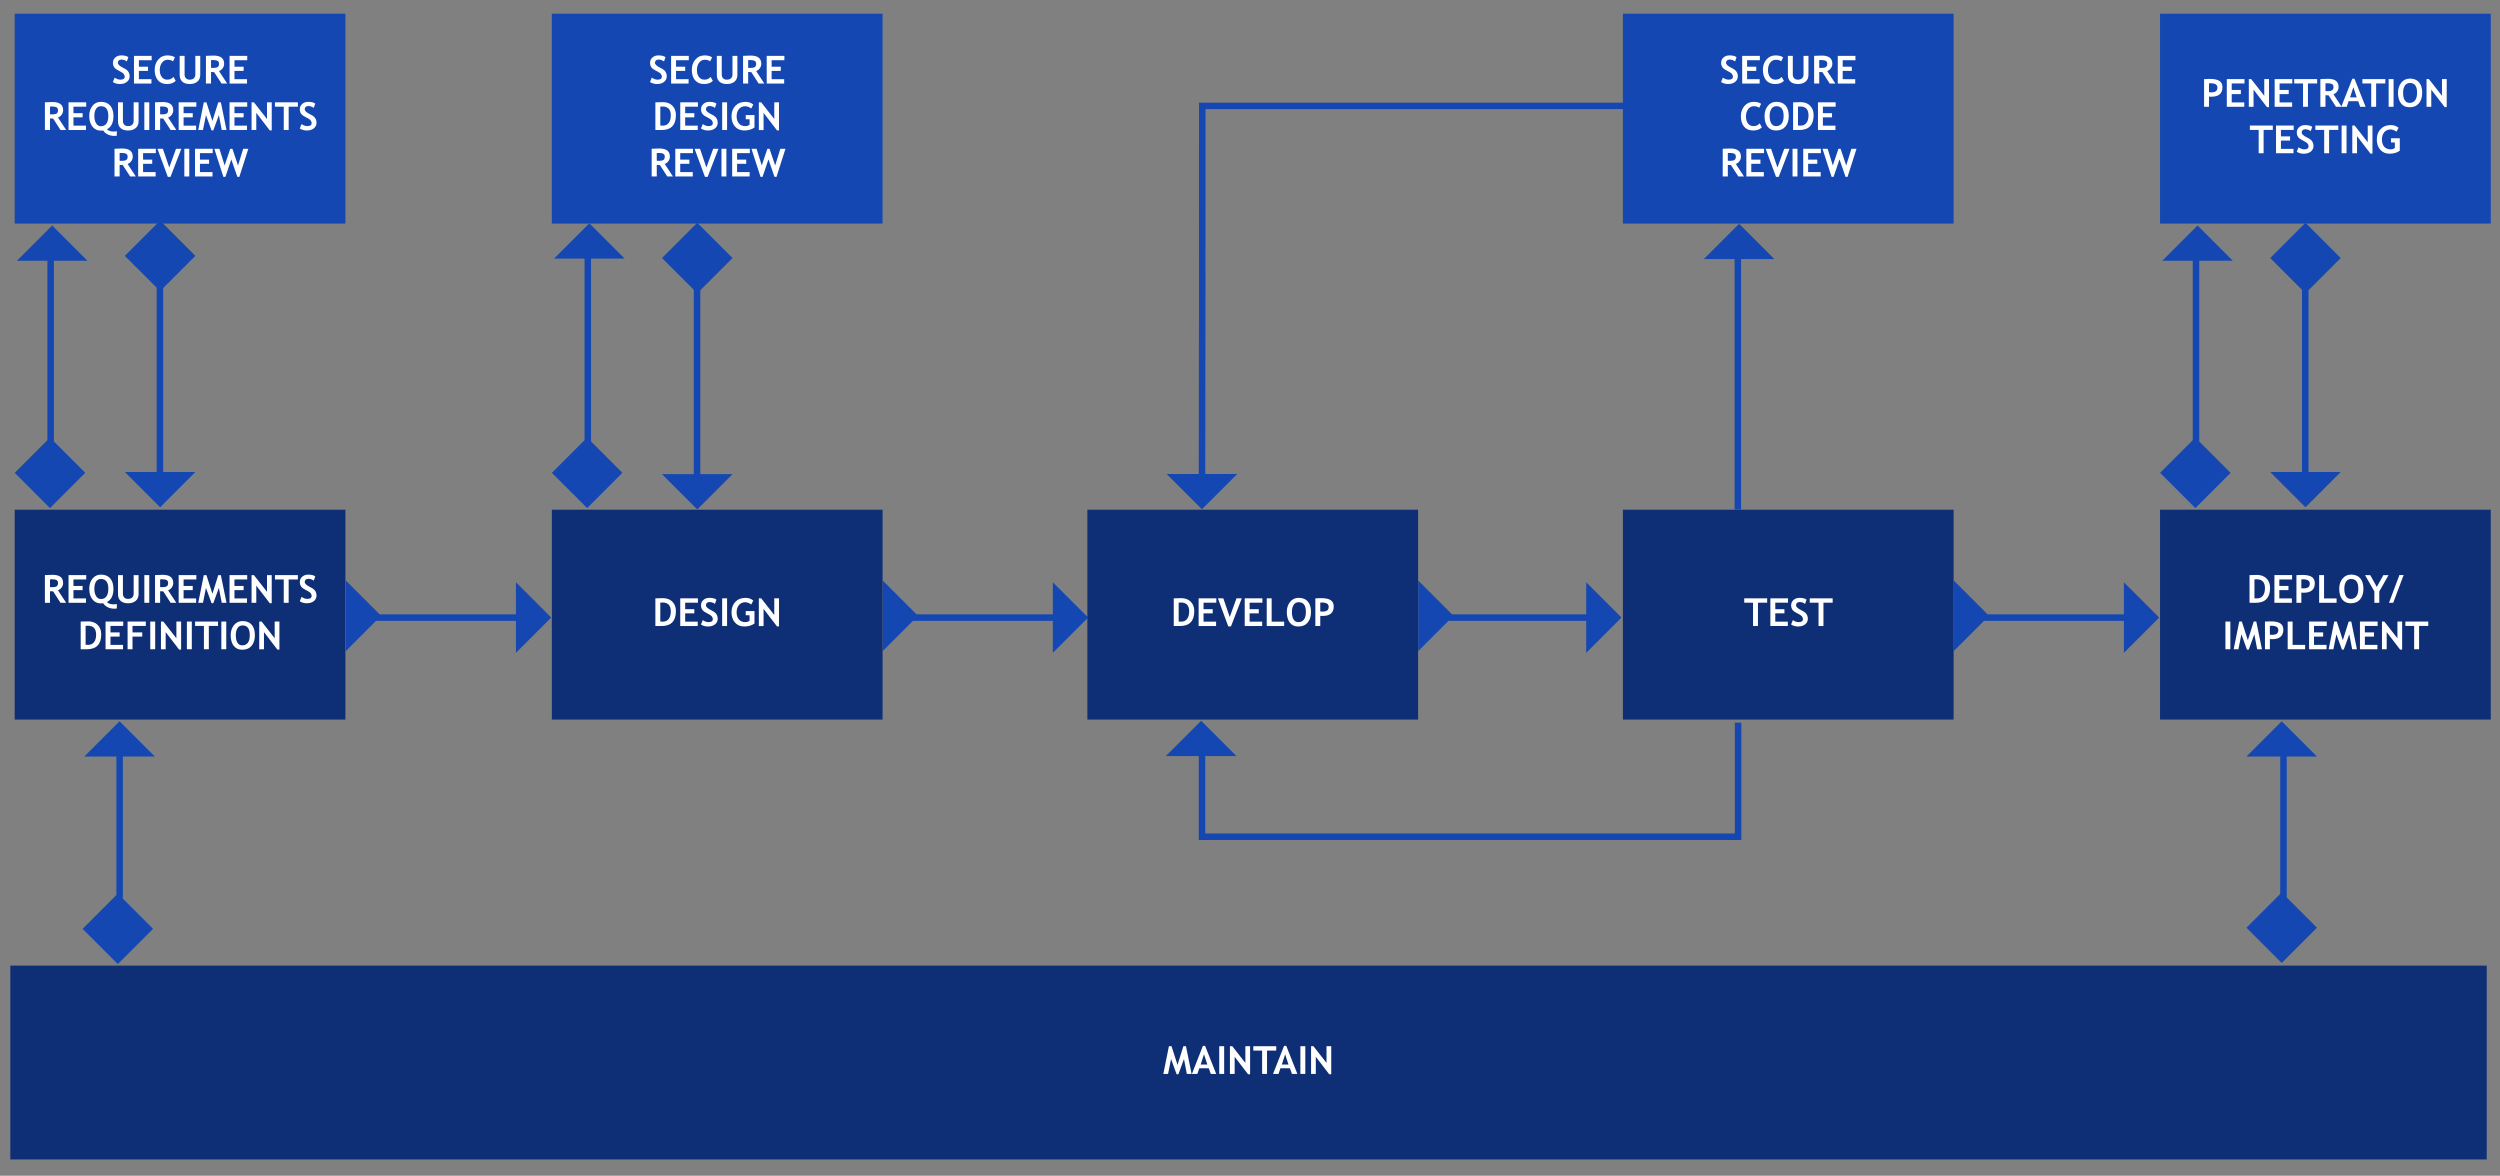 <?xml version="1.0" encoding="UTF-8"?><svg id="a" xmlns="http://www.w3.org/2000/svg" viewBox="0 0 1156.191 543.761"><rect x="0" y="0" width="1156.191" height="543.761" fill="#808080" stroke="none"/><defs><style>.c{fill:#fff;}.d{fill:#1447b1;}.e{fill:#0e2f76;}</style></defs><g id="b"><g><polygon class="d" points="982.246 269.314 982.246 284.126 919.207 284.126 903.57 268.489 903.57 301.106 917.55 287.126 982.246 287.126 982.246 301.899 982.261 301.914 998.569 285.607 982.261 269.299 982.246 269.314"/><polygon class="d" points="24.923 204.157 24.923 120.597 40.434 120.597 40.449 120.583 24.142 104.275 7.834 120.583 7.849 120.597 21.923 120.597 21.923 203.576 6.824 218.675 23.133 234.984 39.442 218.675 24.923 204.157"/><polygon class="d" points="486.907 269.314 486.907 284.126 423.867 284.126 408.23 268.489 408.23 301.106 422.21 287.126 486.907 287.126 486.907 301.899 486.922 301.914 503.229 285.607 486.922 269.299 486.907 269.314"/><polygon class="d" points="733.591 301.914 749.898 285.607 733.591 269.299 733.576 269.314 733.576 284.126 671.537 284.126 655.9 268.489 655.9 301.106 669.88 287.126 733.576 287.126 733.576 301.899 733.591 301.914"/><polygon class="d" points="238.609 269.314 238.609 284.126 175.569 284.126 159.932 268.489 159.932 301.106 173.912 287.126 238.609 287.126 238.609 301.899 238.624 301.914 254.931 285.607 238.624 269.299 238.609 269.314"/><path class="d" d="M554.369,234.139h.109s1.391,1.392,1.391,1.392l1.385-1.385h.115c0-.038,0-.077,0-.115l14.807-14.807-.015-.015h-14.759c.116-56.368,.117-111.12,.117-168.741h243.046l1.576,49.707,2.998-.095-1.668-52.612h-248.953v1.5c0,58.173,0,113.384-.117,170.241h-14.826l-.015,.015,14.808,14.808c0,.036,0,.072,0,.108Z"/><polygon class="d" points="787.977 119.812 787.992 119.827 802.208 119.827 802.208 235.626 805.208 235.626 805.208 119.827 820.577 119.827 820.592 119.812 804.285 103.505 787.977 119.812"/><polygon class="d" points="1067.627 218.283 1067.627 134.241 1082.534 119.334 1066.225 103.026 1049.916 119.334 1064.627 134.045 1064.627 218.283 1049.931 218.283 1049.916 218.298 1066.224 234.605 1082.531 218.298 1082.516 218.283 1067.627 218.283"/><polygon class="d" points="1000.006 120.583 1000.021 120.597 1014.096 120.597 1014.096 203.576 998.996 218.675 1015.305 234.984 1031.613 218.675 1017.096 204.158 1017.096 120.597 1032.606 120.597 1032.621 120.583 1016.314 104.275 1000.006 120.583"/><polygon class="d" points="338.778 119.334 322.469 103.026 306.16 119.334 320.871 134.045 320.871 219.284 306.175 219.284 306.16 219.299 322.468 235.606 338.775 219.299 338.76 219.284 323.871 219.284 323.871 134.241 338.778 119.334"/><polygon class="d" points="256.25 119.582 256.265 119.597 270.339 119.597 270.339 203.576 255.24 218.675 271.549 234.984 287.858 218.675 273.339 204.157 273.339 119.597 288.85 119.597 288.865 119.582 272.558 103.274 256.25 119.582"/><polygon class="d" points="90.362 118.334 74.053 102.025 57.745 118.334 72.455 133.044 72.455 218.283 57.759 218.283 57.745 218.298 74.052 234.605 90.359 218.298 90.344 218.283 75.455 218.283 75.455 133.241 90.362 118.334"/><polygon class="d" points="38.997 349.871 39.011 349.886 53.822 349.886 53.822 413.927 38.186 429.564 54.494 445.873 70.803 429.564 56.822 415.583 56.822 349.886 71.596 349.886 71.611 349.871 55.304 333.564 38.997 349.871"/><polygon class="d" points="802.32 385.467 557.4 385.467 557.4 349.65 571.785 349.65 571.8 349.635 555.493 333.328 539.185 349.635 539.2 349.65 554.4 349.65 554.4 388.467 805.32 388.467 805.32 334.214 802.32 334.214 802.32 385.467"/><polygon class="d" points="1057.558 349.886 1071.522 349.886 1071.537 349.871 1055.23 333.564 1038.922 349.871 1038.937 349.886 1054.558 349.886 1054.558 413.407 1038.921 429.043 1055.23 445.352 1071.538 429.043 1057.558 415.063 1057.558 349.886"/></g></g><rect class="e" x="34.74" y="207.781" width="97.06" height="152.953" transform="translate(-200.988 367.527) rotate(-90)"/><rect class="d" x="34.74" y="-21.612" width="97.06" height="152.953" transform="translate(28.405 138.134) rotate(-90)"/><rect class="e" x="283.156" y="207.781" width="97.06" height="152.953" transform="translate(47.428 615.943) rotate(-90)"/><rect class="d" x="283.155" y="-21.612" width="97.06" height="152.953" transform="translate(276.821 386.549) rotate(-90)"/><rect class="e" x="530.826" y="207.781" width="97.06" height="152.953" transform="translate(295.098 863.613) rotate(-90)"/><rect class="e" x="778.496" y="207.781" width="97.06" height="152.953" transform="translate(542.768 1111.283) rotate(-90)"/><rect class="d" x="778.495" y="-21.612" width="97.06" height="152.953" transform="translate(772.16 881.889) rotate(-90)"/><rect class="e" x="1026.912" y="207.781" width="97.06" height="152.953" transform="translate(791.184 1359.699) rotate(-90)"/><rect class="d" x="1026.912" y="-21.612" width="97.06" height="152.953" transform="translate(1020.577 1130.306) rotate(-90)"/><rect class="e" x="532.582" y="-81.248" width="89.656" height="1145.287" transform="translate(86.014 1068.805) rotate(-90)"/><g><path class="c" d="M52.196,37.935l.839-2.037c.897,.629,1.78,.944,2.649,.944,1.334,0,2.002-.466,2.002-1.399,0-.437-.157-.854-.472-1.25-.314-.396-.963-.841-1.945-1.333-.982-.493-1.644-.897-1.985-1.215-.341-.317-.603-.695-.787-1.132-.184-.437-.275-.92-.275-1.451,0-.991,.363-1.812,1.088-2.465,.726-.652,1.657-.979,2.793-.979,1.48,0,2.567,.277,3.261,.831l-.69,1.958c-.798-.571-1.641-.857-2.526-.857-.524,0-.931,.139-1.22,.415-.289,.277-.433,.637-.433,1.08,0,.734,.813,1.498,2.439,2.29,.857,.42,1.475,.806,1.854,1.159s.667,.763,.865,1.232,.297,.992,.297,1.569c0,1.038-.41,1.891-1.228,2.562-.819,.67-1.916,1.005-3.292,1.005-1.195,0-2.273-.309-3.235-.927Z"/><path class="c" d="M64.234,27.855v2.999h4.231v1.932h-4.231v3.838h5.805v2.02h-8.078v-12.807h8.174v2.02h-5.901Z"/><path class="c" d="M80.923,26.518l-.936,1.88c-.507-.507-1.323-.761-2.448-.761-1.066,0-1.94,.447-2.623,1.342-.682,.895-1.023,2.027-1.023,3.396s.316,2.457,.949,3.261,1.476,1.207,2.531,1.207c1.207,0,2.15-.431,2.833-1.294l1.058,1.836c-.927,.985-2.285,1.478-4.074,1.478s-3.179-.589-4.17-1.766-1.486-2.783-1.486-4.817c0-1.894,.549-3.478,1.648-4.751s2.505-1.91,4.218-1.91c1.469,0,2.643,.3,3.523,.9Z"/><path class="c" d="M83.1,25.836h2.273v8.681c0,.688,.209,1.248,.629,1.679,.419,.431,.997,.647,1.731,.647,.822,0,1.461-.211,1.919-.634,.457-.422,.686-1.001,.686-1.735v-8.637h2.273v8.812c0,1.317-.441,2.349-1.324,3.095-.883,.746-2.062,1.119-3.537,1.119-1.486,0-2.633-.364-3.44-1.093s-1.21-1.772-1.21-3.13v-8.803Z"/><path class="c" d="M102.454,38.643l-3.418-5.289c-.344-.006-.825-.026-1.442-.061v5.35h-2.36v-12.807c.128,0,.621-.022,1.477-.065,.857-.044,1.547-.066,2.072-.066,3.252,0,4.878,1.259,4.878,3.777,0,.758-.225,1.448-.673,2.072s-1.014,1.063-1.696,1.32l3.785,5.77h-2.623Zm-4.86-10.832v3.558c.419,.035,.74,.052,.961,.052,.95,0,1.645-.134,2.085-.402s.66-.79,.66-1.565c0-.629-.236-1.069-.708-1.32-.472-.25-1.215-.376-2.229-.376-.245,0-.501,.018-.769,.052Z"/><path class="c" d="M108.443,27.855v2.999h4.231v1.932h-4.231v3.838h5.805v2.02h-8.078v-12.807h8.174v2.02h-5.901Z"/><path class="c" d="M27.985,60.128l-3.418-5.289c-.344-.006-.825-.026-1.442-.061v5.35h-2.36v-12.807c.128,0,.621-.022,1.477-.065,.857-.044,1.547-.066,2.072-.066,3.252,0,4.878,1.259,4.878,3.777,0,.758-.225,1.448-.673,2.072s-1.014,1.063-1.696,1.32l3.785,5.77h-2.623Zm-4.86-10.832v3.558c.419,.035,.74,.052,.961,.052,.95,0,1.645-.134,2.085-.402s.66-.79,.66-1.565c0-.629-.236-1.069-.708-1.32-.472-.25-1.215-.376-2.229-.376-.245,0-.501,.018-.769,.052Z"/><path class="c" d="M33.973,49.34v2.999h4.231v1.932h-4.231v3.838h5.805v2.02h-8.078v-12.807h8.174v2.02h-5.901Z"/><path class="c" d="M54.027,62.777c-.385,.052-.775,.079-1.171,.079-1.084,0-2.082-.22-2.994-.66s-1.622-1.056-2.129-1.849c-.215,.041-.562,.061-1.04,.061-1.685,0-3.009-.629-3.974-1.888-.964-1.259-1.447-2.879-1.447-4.861,0-1.876,.493-3.44,1.478-4.69,.985-1.25,2.299-1.875,3.943-1.875,1.847,0,3.271,.579,4.271,1.735,1,1.157,1.499,2.767,1.499,4.83,0,3.06-1.002,5.103-3.007,6.128,.635,.699,1.69,1.049,3.165,1.049,.542,0,1.011-.058,1.407-.175v2.116Zm-10.395-9.118c0,1.341,.268,2.462,.805,3.366,.536,.903,1.288,1.355,2.255,1.355,1.119,0,1.967-.414,2.544-1.241,.577-.828,.865-1.987,.865-3.479,0-3.025-1.136-4.537-3.409-4.537-1.002,0-1.763,.405-2.282,1.215-.519,.81-.778,1.917-.778,3.322Z"/><path class="c" d="M54.578,47.321h2.273v8.681c0,.688,.209,1.248,.629,1.679,.419,.431,.997,.647,1.731,.647,.822,0,1.461-.211,1.919-.634,.457-.422,.686-1.001,.686-1.735v-8.637h2.273v8.812c0,1.317-.441,2.349-1.324,3.095-.883,.746-2.062,1.119-3.537,1.119-1.486,0-2.633-.364-3.44-1.093s-1.21-1.772-1.21-3.13v-8.803Z"/><path class="c" d="M66.756,60.128v-12.807h2.273v12.807h-2.273Z"/><path class="c" d="M78.916,60.128l-3.418-5.289c-.344-.006-.825-.026-1.442-.061v5.35h-2.36v-12.807c.128,0,.621-.022,1.477-.065,.857-.044,1.547-.066,2.072-.066,3.252,0,4.878,1.259,4.878,3.777,0,.758-.225,1.448-.673,2.072s-1.014,1.063-1.696,1.32l3.785,5.77h-2.623Zm-4.86-10.832v3.558c.419,.035,.74,.052,.961,.052,.95,0,1.645-.134,2.085-.402s.66-.79,.66-1.565c0-.629-.236-1.069-.708-1.32-.472-.25-1.215-.376-2.229-.376-.245,0-.501,.018-.769,.052Z"/><path class="c" d="M84.904,49.34v2.999h4.231v1.932h-4.231v3.838h5.805v2.02h-8.078v-12.807h8.174v2.02h-5.901Z"/><path class="c" d="M104.757,60.137h-2.203l-1.329-6.906-2.579,7.072h-.813l-2.579-7.072-1.381,6.906h-2.194l2.579-12.816h1.206l2.771,8.628,2.71-8.628h1.198l2.614,12.816Z"/><path class="c" d="M108.43,49.34v2.999h4.231v1.932h-4.231v3.838h5.805v2.02h-8.078v-12.807h8.174v2.02h-5.901Z"/><path class="c" d="M124.742,60.303l-6.215-8.104v7.938h-2.186v-12.816h1.093l6.049,7.728v-7.728h2.186v12.982h-.927Z"/><path class="c" d="M133.502,49.34v10.788h-2.273v-10.788h-4.074v-2.02h10.604v2.02h-4.257Z"/><path class="c" d="M138.633,59.42l.839-2.037c.897,.629,1.78,.944,2.649,.944,1.334,0,2.002-.466,2.002-1.399,0-.437-.157-.854-.472-1.25-.314-.396-.963-.841-1.945-1.333-.982-.493-1.644-.897-1.985-1.215-.341-.317-.603-.695-.787-1.132-.184-.437-.275-.92-.275-1.451,0-.991,.363-1.812,1.088-2.465,.726-.652,1.657-.979,2.793-.979,1.48,0,2.567,.277,3.261,.831l-.69,1.958c-.798-.571-1.641-.857-2.526-.857-.524,0-.931,.139-1.22,.415-.289,.277-.433,.637-.433,1.08,0,.734,.813,1.498,2.439,2.29,.857,.42,1.475,.806,1.854,1.159s.667,.763,.865,1.232,.297,.992,.297,1.569c0,1.038-.41,1.891-1.228,2.562-.819,.67-1.916,1.005-3.292,1.005-1.195,0-2.273-.309-3.235-.927Z"/><path class="c" d="M60.182,81.612l-3.418-5.289c-.344-.006-.825-.026-1.442-.061v5.35h-2.36v-12.807c.128,0,.621-.022,1.477-.065,.857-.044,1.547-.066,2.072-.066,3.252,0,4.878,1.259,4.878,3.777,0,.758-.225,1.448-.673,2.072s-1.014,1.063-1.696,1.32l3.785,5.77h-2.623Zm-4.86-10.832v3.558c.419,.035,.74,.052,.961,.052,.95,0,1.645-.134,2.085-.402s.66-.79,.66-1.565c0-.629-.236-1.069-.708-1.32-.472-.25-1.215-.376-2.229-.376-.245,0-.501,.018-.769,.052Z"/><path class="c" d="M66.171,70.825v2.999h4.231v1.932h-4.231v3.838h5.805v2.02h-8.078v-12.807h8.174v2.02h-5.901Z"/><path class="c" d="M78.855,81.787h-1.25l-4.791-12.982h2.5l2.963,8.655,3.13-8.655h2.448l-5,12.982Z"/><path class="c" d="M85.254,81.612v-12.807h2.273v12.807h-2.273Z"/><path class="c" d="M92.466,70.825v2.999h4.231v1.932h-4.231v3.838h5.805v2.02h-8.078v-12.807h8.174v2.02h-5.901Z"/><path class="c" d="M110.702,81.787h-.936l-2.797-8.078-2.719,8.078h-.936l-4.205-12.982h2.369l2.404,7.728,2.596-7.728h.997l2.605,7.728,2.396-7.728h2.369l-4.144,12.982Z"/></g><g><path class="c" d="M300.612,37.936l.839-2.037c.897,.629,1.78,.944,2.649,.944,1.334,0,2.002-.466,2.002-1.399,0-.437-.157-.854-.472-1.25-.314-.396-.963-.841-1.945-1.333-.982-.493-1.644-.897-1.985-1.215-.341-.317-.603-.695-.787-1.132-.184-.437-.275-.92-.275-1.451,0-.991,.363-1.812,1.088-2.465,.726-.652,1.657-.979,2.793-.979,1.48,0,2.567,.277,3.261,.831l-.69,1.958c-.798-.571-1.641-.857-2.526-.857-.524,0-.931,.139-1.22,.415-.289,.277-.433,.637-.433,1.08,0,.734,.813,1.498,2.439,2.29,.857,.42,1.475,.806,1.854,1.159s.667,.763,.865,1.232,.297,.992,.297,1.569c0,1.038-.41,1.891-1.228,2.562-.819,.67-1.916,1.005-3.292,1.005-1.195,0-2.273-.309-3.235-.927Z"/><path class="c" d="M312.65,27.856v2.999h4.231v1.932h-4.231v3.838h5.805v2.02h-8.078v-12.807h8.174v2.02h-5.901Z"/><path class="c" d="M329.339,26.519l-.936,1.88c-.507-.507-1.323-.761-2.448-.761-1.066,0-1.94,.447-2.623,1.342-.682,.895-1.023,2.027-1.023,3.396s.316,2.457,.949,3.261,1.476,1.207,2.531,1.207c1.207,0,2.15-.431,2.833-1.294l1.058,1.836c-.927,.985-2.285,1.478-4.074,1.478s-3.179-.589-4.17-1.766-1.486-2.783-1.486-4.817c0-1.894,.549-3.478,1.648-4.751s2.505-1.91,4.218-1.91c1.469,0,2.643,.3,3.523,.9Z"/><path class="c" d="M331.516,25.837h2.273v8.681c0,.688,.209,1.248,.629,1.679,.419,.431,.997,.647,1.731,.647,.822,0,1.461-.211,1.919-.634,.457-.422,.686-1.001,.686-1.735v-8.637h2.273v8.812c0,1.317-.441,2.349-1.324,3.095-.883,.746-2.062,1.119-3.537,1.119-1.486,0-2.633-.364-3.44-1.093s-1.21-1.772-1.21-3.13v-8.803Z"/><path class="c" d="M350.87,38.644l-3.418-5.289c-.344-.006-.825-.026-1.442-.061v5.35h-2.36v-12.807c.128,0,.621-.022,1.477-.065,.857-.044,1.547-.066,2.072-.066,3.252,0,4.878,1.259,4.878,3.777,0,.758-.225,1.448-.673,2.072s-1.014,1.063-1.696,1.32l3.785,5.77h-2.623Zm-4.86-10.832v3.558c.419,.035,.74,.052,.961,.052,.95,0,1.645-.134,2.085-.402s.66-.79,.66-1.565c0-.629-.236-1.069-.708-1.32-.472-.25-1.215-.376-2.229-.376-.245,0-.501,.018-.769,.052Z"/><path class="c" d="M356.859,27.856v2.999h4.231v1.932h-4.231v3.838h5.805v2.02h-8.078v-12.807h8.174v2.02h-5.901Z"/><path class="c" d="M305.94,60.129h-2.841v-12.798c1.812-.064,2.952-.096,3.418-.096,1.865,0,3.344,.546,4.437,1.639s1.639,2.542,1.639,4.349c0,4.604-2.218,6.906-6.653,6.906Zm-.568-10.814v8.742c.367,.035,.763,.052,1.189,.052,1.148,0,2.047-.417,2.697-1.25s.975-1.999,.975-3.497c0-2.739-1.273-4.108-3.82-4.108-.245,0-.591,.021-1.04,.061Z"/><path class="c" d="M316.877,49.341v2.999h4.231v1.932h-4.231v3.838h5.805v2.02h-8.078v-12.807h8.174v2.02h-5.901Z"/><path class="c" d="M324.176,59.421l.839-2.037c.897,.629,1.78,.944,2.649,.944,1.334,0,2.002-.466,2.002-1.399,0-.437-.157-.854-.472-1.25-.314-.396-.963-.841-1.945-1.333-.982-.493-1.644-.897-1.985-1.215-.341-.317-.603-.695-.787-1.132-.184-.437-.275-.92-.275-1.451,0-.991,.363-1.812,1.088-2.465,.726-.652,1.657-.979,2.793-.979,1.48,0,2.567,.277,3.261,.831l-.69,1.958c-.798-.571-1.641-.857-2.526-.857-.524,0-.931,.139-1.22,.415-.289,.277-.433,.637-.433,1.08,0,.734,.813,1.498,2.439,2.29,.857,.42,1.475,.806,1.854,1.159s.667,.763,.865,1.232,.297,.992,.297,1.569c0,1.038-.41,1.891-1.228,2.562-.819,.67-1.916,1.005-3.292,1.005-1.195,0-2.273-.309-3.235-.927Z"/><path class="c" d="M333.985,60.129v-12.807h2.273v12.807h-2.273Z"/><path class="c" d="M348.383,48.362l-.953,1.827c-.268-.239-.682-.476-1.241-.712-.56-.236-1.041-.354-1.442-.354-1.259,0-2.253,.427-2.981,1.281-.729,.854-1.093,1.998-1.093,3.431,0,1.364,.357,2.454,1.071,3.27,.714,.816,1.686,1.224,2.916,1.224,.81,0,1.477-.222,2.001-.665v-2.518h-1.774v-1.941h4.047v5.735c-.542,.443-1.24,.789-2.093,1.036-.854,.248-1.704,.372-2.548,.372-1.836,0-3.292-.602-4.367-1.806-1.076-1.203-1.613-2.793-1.613-4.769s.586-3.582,1.757-4.817,2.748-1.854,4.729-1.854c1.404,0,2.599,.42,3.584,1.259Z"/><path class="c" d="M359.346,60.304l-6.215-8.104v7.938h-2.186v-12.816h1.093l6.049,7.728v-7.728h2.186v12.982h-.927Z"/><path class="c" d="M308.598,81.613l-3.418-5.289c-.344-.006-.825-.026-1.442-.061v5.35h-2.36v-12.807c.128,0,.621-.022,1.477-.065,.857-.044,1.547-.066,2.072-.066,3.252,0,4.878,1.259,4.878,3.777,0,.758-.225,1.448-.673,2.072s-1.014,1.063-1.696,1.32l3.785,5.77h-2.623Zm-4.86-10.832v3.558c.419,.035,.74,.052,.961,.052,.95,0,1.645-.134,2.085-.402s.66-.79,.66-1.565c0-.629-.236-1.069-.708-1.32-.472-.25-1.215-.376-2.229-.376-.245,0-.501,.018-.769,.052Z"/><path class="c" d="M314.587,70.826v2.999h4.231v1.932h-4.231v3.838h5.805v2.02h-8.078v-12.807h8.174v2.02h-5.901Z"/><path class="c" d="M327.271,81.788h-1.25l-4.791-12.982h2.5l2.963,8.655,3.13-8.655h2.448l-5,12.982Z"/><path class="c" d="M333.67,81.613v-12.807h2.273v12.807h-2.273Z"/><path class="c" d="M340.882,70.826v2.999h4.231v1.932h-4.231v3.838h5.805v2.02h-8.078v-12.807h8.174v2.02h-5.901Z"/><path class="c" d="M359.118,81.788h-.936l-2.797-8.078-2.719,8.078h-.936l-4.205-12.982h2.369l2.404,7.728,2.596-7.728h.997l2.605,7.728,2.396-7.728h2.369l-4.144,12.982Z"/></g><g><path class="c" d="M27.984,278.779l-3.418-5.289c-.344-.006-.825-.026-1.442-.062v5.351h-2.36v-12.808c.128,0,.621-.021,1.477-.065,.857-.043,1.547-.065,2.072-.065,3.252,0,4.878,1.259,4.878,3.776,0,.758-.225,1.448-.673,2.072s-1.014,1.063-1.696,1.32l3.785,5.77h-2.623Zm-4.86-10.831v3.558c.419,.035,.74,.053,.961,.053,.95,0,1.645-.135,2.085-.402,.44-.269,.66-.79,.66-1.564,0-.63-.236-1.07-.708-1.32-.472-.251-1.215-.376-2.229-.376-.245,0-.501,.018-.769,.053Z"/><path class="c" d="M33.972,267.991v2.999h4.231v1.932h-4.231v3.838h5.805v2.02h-8.078v-12.808h8.174v2.02h-5.901Z"/><path class="c" d="M54.027,281.427c-.385,.053-.775,.079-1.171,.079-1.084,0-2.082-.22-2.994-.66s-1.622-1.057-2.129-1.849c-.215,.04-.562,.061-1.04,.061-1.685,0-3.009-.629-3.974-1.888-.964-1.259-1.447-2.879-1.447-4.86,0-1.877,.493-3.44,1.478-4.69s2.299-1.875,3.943-1.875c1.847,0,3.271,.578,4.271,1.735,1,1.156,1.499,2.767,1.499,4.83,0,3.06-1.002,5.103-3.007,6.128,.635,.699,1.69,1.049,3.165,1.049,.542,0,1.011-.059,1.407-.175v2.115Zm-10.395-9.117c0,1.34,.268,2.462,.805,3.365,.536,.903,1.288,1.355,2.255,1.355,1.119,0,1.967-.414,2.544-1.242,.577-.827,.865-1.987,.865-3.479,0-3.025-1.136-4.537-3.409-4.537-1.002,0-1.763,.404-2.282,1.215-.519,.81-.778,1.917-.778,3.322Z"/><path class="c" d="M54.577,265.971h2.273v8.682c0,.688,.209,1.247,.629,1.678,.419,.432,.997,.647,1.731,.647,.822,0,1.461-.211,1.919-.634,.457-.423,.686-1.001,.686-1.735v-8.638h2.273v8.812c0,1.317-.441,2.349-1.324,3.095-.883,.746-2.062,1.119-3.537,1.119-1.486,0-2.633-.364-3.44-1.093s-1.21-1.771-1.21-3.13v-8.804Z"/><path class="c" d="M66.755,278.779v-12.808h2.273v12.808h-2.273Z"/><path class="c" d="M78.915,278.779l-3.418-5.289c-.344-.006-.825-.026-1.442-.062v5.351h-2.36v-12.808c.128,0,.621-.021,1.477-.065,.857-.043,1.547-.065,2.072-.065,3.252,0,4.878,1.259,4.878,3.776,0,.758-.225,1.448-.673,2.072s-1.014,1.063-1.696,1.32l3.785,5.77h-2.623Zm-4.86-10.831v3.558c.419,.035,.74,.053,.961,.053,.95,0,1.645-.135,2.085-.402,.44-.269,.66-.79,.66-1.564,0-.63-.236-1.07-.708-1.32-.472-.251-1.215-.376-2.229-.376-.245,0-.501,.018-.769,.053Z"/><path class="c" d="M84.903,267.991v2.999h4.231v1.932h-4.231v3.838h5.805v2.02h-8.078v-12.808h8.174v2.02h-5.901Z"/><path class="c" d="M104.756,278.788h-2.203l-1.329-6.906-2.579,7.072h-.813l-2.579-7.072-1.381,6.906h-2.194l2.579-12.816h1.206l2.771,8.629,2.71-8.629h1.198l2.614,12.816Z"/><path class="c" d="M108.429,267.991v2.999h4.231v1.932h-4.231v3.838h5.805v2.02h-8.078v-12.808h8.174v2.02h-5.901Z"/><path class="c" d="M124.741,278.954l-6.215-8.104v7.938h-2.186v-12.816h1.093l6.049,7.729v-7.729h2.186v12.982h-.927Z"/><path class="c" d="M133.501,267.991v10.788h-2.273v-10.788h-4.074v-2.02h10.604v2.02h-4.257Z"/><path class="c" d="M138.632,278.071l.839-2.037c.897,.63,1.78,.944,2.649,.944,1.334,0,2.002-.466,2.002-1.398,0-.438-.157-.854-.472-1.251-.314-.396-.963-.84-1.945-1.333-.982-.492-1.644-.897-1.985-1.215-.341-.317-.603-.695-.787-1.132-.184-.438-.275-.921-.275-1.451,0-.991,.363-1.812,1.088-2.466,.726-.652,1.657-.979,2.793-.979,1.48,0,2.567,.276,3.261,.83l-.69,1.958c-.798-.571-1.641-.856-2.526-.856-.524,0-.931,.139-1.22,.415-.289,.277-.433,.637-.433,1.08,0,.734,.813,1.498,2.439,2.29,.857,.42,1.475,.806,1.854,1.158s.667,.764,.865,1.233c.198,.469,.297,.992,.297,1.568,0,1.038-.41,1.892-1.228,2.562-.819,.671-1.916,1.006-3.292,1.006-1.195,0-2.273-.309-3.235-.927Z"/><path class="c" d="M40.157,300.263h-2.841v-12.799c1.812-.063,2.952-.096,3.418-.096,1.865,0,3.344,.546,4.437,1.639s1.639,2.543,1.639,4.35c0,4.604-2.218,6.906-6.653,6.906Zm-.568-10.814v8.742c.367,.035,.763,.053,1.189,.053,1.148,0,2.047-.417,2.697-1.25s.975-1.999,.975-3.497c0-2.739-1.273-4.108-3.82-4.108-.245,0-.591,.021-1.04,.061Z"/><path class="c" d="M51.093,289.475v2.999h4.231v1.932h-4.231v3.838h5.805v2.02h-8.078v-12.808h8.174v2.02h-5.901Z"/><path class="c" d="M61.278,289.475v2.999h4.502v1.932h-4.502v5.857h-2.273v-12.808h8.436v2.02h-6.163Z"/><path class="c" d="M69.496,300.263v-12.808h2.273v12.808h-2.273Z"/><path class="c" d="M82.836,300.438l-6.215-8.104v7.938h-2.186v-12.816h1.093l6.049,7.729v-7.729h2.186v12.982h-.927Z"/><path class="c" d="M86.429,300.263v-12.808h2.273v12.808h-2.273Z"/><path class="c" d="M96.578,289.475v10.788h-2.273v-10.788h-4.074v-2.02h10.604v2.02h-4.257Z"/><path class="c" d="M102.366,300.263v-12.808h2.273v12.808h-2.273Z"/><path class="c" d="M106.693,293.751c0-1.824,.5-3.367,1.5-4.629s2.335-1.893,4.008-1.893c1.841,0,3.249,.571,4.222,1.713,.973,1.143,1.46,2.745,1.46,4.809s-.508,3.701-1.525,4.913-2.461,1.818-4.332,1.818c-1.72,0-3.038-.601-3.956-1.801-.918-1.201-1.377-2.845-1.377-4.931Zm2.36,0c0,1.498,.254,2.657,.761,3.479,.507,.821,1.244,1.232,2.212,1.232,1.136,0,2.003-.402,2.601-1.206,.597-.805,.896-1.974,.896-3.506,0-3.002-1.107-4.502-3.322-4.502-1.014,0-1.792,.406-2.334,1.219-.542,.813-.813,1.907-.813,3.283Z"/><path class="c" d="M128.295,300.438l-6.215-8.104v7.938h-2.186v-12.816h1.093l6.049,7.729v-7.729h2.186v12.982h-.927Z"/></g><g><path class="c" d="M551.091,496.667h-2.203l-1.329-6.906-2.579,7.072h-.813l-2.579-7.072-1.381,6.906h-2.194l2.579-12.816h1.206l2.771,8.629,2.71-8.629h1.198l2.614,12.816Z"/><path class="c" d="M559.964,496.659l-.935-2.597h-4.389l-.892,2.597h-2.526l5.105-12.982h.997l5.149,12.982h-2.509Zm-3.138-9.065l-1.539,4.729h3.077l-1.539-4.729Z"/><path class="c" d="M563.873,496.659v-12.808h2.273v12.808h-2.273Z"/><path class="c" d="M577.214,496.834l-6.216-8.104v7.938h-2.186v-12.816h1.093l6.05,7.729v-7.729h2.185v12.982h-.926Z"/><path class="c" d="M585.972,485.871v10.788h-2.272v-10.788h-4.074v-2.02h10.604v2.02h-4.258Z"/><path class="c" d="M597.494,496.659l-.936-2.597h-4.389l-.892,2.597h-2.526l5.105-12.982h.996l5.149,12.982h-2.509Zm-3.139-9.065l-1.539,4.729h3.077l-1.538-4.729Z"/><path class="c" d="M601.402,496.659v-12.808h2.272v12.808h-2.272Z"/><path class="c" d="M614.742,496.834l-6.216-8.104v7.938h-2.186v-12.816h1.093l6.05,7.729v-7.729h2.185v12.982h-.926Z"/></g><g><path class="c" d="M305.939,289.522h-2.841v-12.799c1.812-.063,2.952-.096,3.418-.096,1.865,0,3.344,.546,4.437,1.639s1.639,2.543,1.639,4.35c0,4.604-2.218,6.906-6.653,6.906Zm-.568-10.814v8.742c.367,.035,.763,.053,1.189,.053,1.148,0,2.047-.417,2.697-1.25s.975-1.999,.975-3.497c0-2.739-1.273-4.108-3.82-4.108-.245,0-.591,.021-1.04,.061Z"/><path class="c" d="M316.876,278.734v2.999h4.231v1.932h-4.231v3.838h5.805v2.02h-8.078v-12.808h8.174v2.02h-5.901Z"/><path class="c" d="M324.175,288.814l.839-2.037c.897,.63,1.78,.944,2.649,.944,1.334,0,2.002-.466,2.002-1.398,0-.438-.157-.854-.472-1.251-.314-.396-.963-.84-1.945-1.333-.982-.492-1.644-.897-1.985-1.215-.341-.317-.603-.695-.787-1.132-.184-.438-.275-.921-.275-1.451,0-.991,.363-1.812,1.088-2.466,.726-.652,1.657-.979,2.793-.979,1.48,0,2.567,.276,3.261,.83l-.69,1.958c-.798-.571-1.641-.856-2.526-.856-.524,0-.931,.139-1.22,.415-.289,.277-.433,.637-.433,1.08,0,.734,.813,1.498,2.439,2.29,.857,.42,1.475,.806,1.854,1.158s.667,.764,.865,1.233c.198,.469,.297,.992,.297,1.568,0,1.038-.41,1.892-1.228,2.562-.819,.671-1.916,1.006-3.292,1.006-1.195,0-2.273-.309-3.235-.927Z"/><path class="c" d="M333.984,289.522v-12.808h2.273v12.808h-2.273Z"/><path class="c" d="M348.382,277.755l-.953,1.827c-.268-.239-.682-.477-1.241-.713s-1.041-.354-1.442-.354c-1.259,0-2.253,.427-2.981,1.28s-1.093,1.997-1.093,3.432c0,1.363,.357,2.453,1.071,3.27,.714,.815,1.686,1.224,2.916,1.224,.81,0,1.477-.222,2.001-.664v-2.519h-1.774v-1.94h4.047v5.735c-.542,.442-1.24,.788-2.093,1.035-.854,.248-1.704,.372-2.548,.372-1.836,0-3.292-.602-4.367-1.806-1.076-1.203-1.613-2.793-1.613-4.769s.586-3.581,1.757-4.817c1.171-1.235,2.748-1.853,4.729-1.853,1.404,0,2.599,.419,3.584,1.259Z"/><path class="c" d="M359.345,289.697l-6.215-8.104v7.938h-2.186v-12.816h1.093l6.049,7.729v-7.729h2.186v12.982h-.927Z"/></g><g><path class="c" d="M795.95,37.935l.84-2.037c.897,.629,1.78,.944,2.648,.944,1.335,0,2.002-.466,2.002-1.399,0-.437-.157-.854-.472-1.25-.315-.396-.964-.841-1.945-1.333-.982-.493-1.644-.897-1.984-1.215-.341-.317-.604-.695-.787-1.132-.184-.437-.275-.92-.275-1.451,0-.991,.363-1.812,1.089-2.465,.726-.652,1.656-.979,2.793-.979,1.479,0,2.566,.277,3.261,.831l-.69,1.958c-.799-.571-1.641-.857-2.527-.857-.524,0-.931,.139-1.219,.415-.289,.277-.433,.637-.433,1.08,0,.734,.812,1.498,2.438,2.29,.856,.42,1.475,.806,1.854,1.159s.667,.763,.865,1.232,.298,.992,.298,1.569c0,1.038-.41,1.891-1.229,2.562-.819,.67-1.916,1.005-3.292,1.005-1.194,0-2.272-.309-3.234-.927Z"/><path class="c" d="M807.988,27.855v2.999h4.231v1.932h-4.231v3.838h5.805v2.02h-8.077v-12.807h8.174v2.02h-5.901Z"/><path class="c" d="M824.678,26.518l-.936,1.88c-.508-.507-1.323-.761-2.448-.761-1.066,0-1.94,.447-2.622,1.342-.683,.895-1.023,2.027-1.023,3.396s.316,2.457,.948,3.261c.633,.804,1.477,1.207,2.531,1.207,1.206,0,2.15-.431,2.832-1.294l1.059,1.836c-.927,.985-2.285,1.478-4.074,1.478s-3.18-.589-4.17-1.766c-.991-1.177-1.486-2.783-1.486-4.817,0-1.894,.55-3.478,1.648-4.751,1.098-1.273,2.504-1.91,4.218-1.91,1.469,0,2.643,.3,3.523,.9Z"/><path class="c" d="M826.854,25.836h2.272v8.681c0,.688,.21,1.248,.63,1.679s.996,.647,1.73,.647c.822,0,1.462-.211,1.919-.634,.458-.422,.687-1.001,.687-1.735v-8.637h2.272v8.812c0,1.317-.441,2.349-1.324,3.095s-2.062,1.119-3.536,1.119c-1.486,0-2.633-.364-3.439-1.093-.808-.729-1.211-1.772-1.211-3.13v-8.803Z"/><path class="c" d="M846.209,38.643l-3.418-5.289c-.344-.006-.825-.026-1.442-.061v5.35h-2.36v-12.807c.128,0,.62-.022,1.478-.065,.856-.044,1.547-.066,2.071-.066,3.252,0,4.878,1.259,4.878,3.777,0,.758-.224,1.448-.673,2.072-.448,.624-1.014,1.063-1.696,1.32l3.786,5.77h-2.623Zm-4.86-10.832v3.558c.42,.035,.74,.052,.962,.052,.949,0,1.645-.134,2.085-.402,.439-.268,.659-.79,.659-1.565,0-.629-.235-1.069-.708-1.32-.472-.25-1.215-.376-2.229-.376-.245,0-.502,.018-.77,.052Z"/><path class="c" d="M852.197,27.855v2.999h4.231v1.932h-4.231v3.838h5.805v2.02h-8.077v-12.807h8.174v2.02h-5.901Z"/><path class="c" d="M814.497,48.002l-.936,1.88c-.508-.507-1.323-.761-2.448-.761-1.066,0-1.94,.447-2.622,1.342-.683,.895-1.023,2.027-1.023,3.396s.316,2.457,.948,3.261c.633,.804,1.477,1.207,2.531,1.207,1.206,0,2.15-.431,2.832-1.294l1.059,1.836c-.927,.985-2.285,1.478-4.074,1.478s-3.18-.589-4.17-1.766c-.991-1.177-1.486-2.783-1.486-4.817,0-1.894,.55-3.478,1.648-4.751,1.098-1.273,2.504-1.91,4.218-1.91,1.469,0,2.643,.3,3.523,.9Z"/><path class="c" d="M816.062,53.615c0-1.824,.5-3.367,1.499-4.629,1-1.262,2.336-1.893,4.009-1.893,1.842,0,3.249,.571,4.223,1.714,.973,1.142,1.46,2.745,1.46,4.808s-.509,3.701-1.525,4.913c-1.018,1.212-2.461,1.818-4.332,1.818-1.72,0-3.038-.601-3.956-1.801-.918-1.2-1.377-2.844-1.377-4.93Zm2.36,0c0,1.498,.254,2.657,.761,3.479s1.244,1.233,2.212,1.233c1.137,0,2.003-.402,2.601-1.207s.896-1.973,.896-3.505c0-3.001-1.107-4.502-3.322-4.502-1.015,0-1.792,.407-2.334,1.22s-.813,1.907-.813,3.283Z"/><path class="c" d="M832.104,60.128h-2.841v-12.798c1.812-.064,2.951-.096,3.418-.096,1.865,0,3.344,.546,4.437,1.639s1.64,2.542,1.64,4.349c0,4.604-2.218,6.906-6.653,6.906Zm-.568-10.814v8.742c.367,.035,.764,.052,1.189,.052,1.147,0,2.047-.417,2.696-1.25,.65-.833,.976-1.999,.976-3.497,0-2.739-1.273-4.108-3.82-4.108-.245,0-.592,.021-1.041,.061Z"/><path class="c" d="M843.039,49.34v2.999h4.231v1.932h-4.231v3.838h5.805v2.02h-8.077v-12.807h8.174v2.02h-5.901Z"/><path class="c" d="M803.937,81.612l-3.418-5.289c-.344-.006-.825-.026-1.442-.061v5.35h-2.36v-12.807c.128,0,.62-.022,1.478-.065,.856-.044,1.547-.066,2.071-.066,3.252,0,4.878,1.259,4.878,3.777,0,.758-.224,1.448-.673,2.072-.448,.624-1.014,1.063-1.696,1.32l3.786,5.77h-2.623Zm-4.86-10.832v3.558c.42,.035,.74,.052,.962,.052,.949,0,1.645-.134,2.085-.402,.439-.268,.659-.79,.659-1.565,0-.629-.235-1.069-.708-1.32-.472-.25-1.215-.376-2.229-.376-.245,0-.502,.018-.77,.052Z"/><path class="c" d="M809.925,70.825v2.999h4.231v1.932h-4.231v3.838h5.805v2.02h-8.077v-12.807h8.174v2.02h-5.901Z"/><path class="c" d="M822.61,81.787h-1.251l-4.79-12.982h2.5l2.964,8.655,3.13-8.655h2.447l-5,12.982Z"/><path class="c" d="M829.01,81.612v-12.807h2.272v12.807h-2.272Z"/><path class="c" d="M836.221,70.825v2.999h4.231v1.932h-4.231v3.838h5.805v2.02h-8.077v-12.807h8.174v2.02h-5.901Z"/><path class="c" d="M854.457,81.787h-.936l-2.797-8.078-2.72,8.078h-.935l-4.205-12.982h2.369l2.404,7.728,2.596-7.728h.997l2.604,7.728,2.396-7.728h2.369l-4.144,12.982Z"/></g><g><path class="c" d="M1021.607,44.673v4.712h-2.272v-12.798c1.515-.064,2.4-.096,2.657-.096,2.022,0,3.501,.31,4.437,.931,.936,.621,1.403,1.589,1.403,2.907,0,2.937-1.73,4.406-5.192,4.406-.257,0-.601-.021-1.032-.061Zm0-6.12v4.1c.385,.041,.688,.061,.909,.061,1.037,0,1.795-.173,2.273-.52,.478-.347,.717-.911,.717-1.691,0-1.329-1.069-1.993-3.209-1.993-.238,0-.469,.015-.69,.043Z"/><path class="c" d="M1032.114,38.598v2.999h4.231v1.932h-4.231v3.838h5.805v2.02h-8.077v-12.807h8.174v2.02h-5.901Z"/><path class="c" d="M1048.428,49.56l-6.216-8.104v7.938h-2.186v-12.816h1.093l6.05,7.728v-7.728h2.185v12.982h-.926Z"/><path class="c" d="M1054.249,38.598v2.999h4.231v1.932h-4.231v3.838h5.805v2.02h-8.077v-12.807h8.174v2.02h-5.901Z"/><path class="c" d="M1067.371,38.598v10.788h-2.272v-10.788h-4.074v-2.02h10.604v2.02h-4.258Z"/><path class="c" d="M1080.336,49.385l-3.418-5.289c-.344-.006-.825-.026-1.442-.061v5.35h-2.36v-12.807c.128,0,.62-.022,1.478-.065,.856-.044,1.547-.066,2.071-.066,3.252,0,4.878,1.259,4.878,3.777,0,.758-.224,1.448-.673,2.072-.448,.624-1.014,1.063-1.696,1.32l3.786,5.77h-2.623Zm-4.86-10.832v3.558c.42,.035,.74,.052,.962,.052,.949,0,1.645-.134,2.085-.402,.439-.268,.659-.79,.659-1.565,0-.629-.235-1.069-.708-1.32-.472-.25-1.215-.376-2.229-.376-.245,0-.502,.018-.77,.052Z"/><path class="c" d="M1091.527,49.385l-.936-2.596h-4.389l-.892,2.596h-2.526l5.105-12.982h.996l5.149,12.982h-2.509Zm-3.139-9.065l-1.539,4.729h3.077l-1.538-4.729Z"/><path class="c" d="M1098.904,38.598v10.788h-2.272v-10.788h-4.074v-2.02h10.604v2.02h-4.258Z"/><path class="c" d="M1104.693,49.385v-12.807h2.272v12.807h-2.272Z"/><path class="c" d="M1109.019,42.873c0-1.824,.5-3.367,1.499-4.629,1-1.262,2.336-1.893,4.009-1.893,1.842,0,3.249,.571,4.223,1.714,.973,1.142,1.46,2.745,1.46,4.808s-.509,3.701-1.525,4.913c-1.018,1.212-2.461,1.818-4.332,1.818-1.72,0-3.038-.601-3.956-1.801-.918-1.2-1.377-2.844-1.377-4.93Zm2.36,0c0,1.498,.254,2.657,.761,3.479s1.244,1.233,2.212,1.233c1.137,0,2.003-.402,2.601-1.207s.896-1.973,.896-3.505c0-3.001-1.107-4.502-3.322-4.502-1.015,0-1.792,.407-2.334,1.22s-.813,1.907-.813,3.283Z"/><path class="c" d="M1130.621,49.56l-6.216-8.104v7.938h-2.186v-12.816h1.093l6.05,7.728v-7.728h2.185v12.982h-.926Z"/><path class="c" d="M1046.862,60.083v10.788h-2.272v-10.788h-4.074v-2.02h10.604v2.02h-4.258Z"/><path class="c" d="M1054.879,60.083v2.999h4.231v1.932h-4.231v3.838h5.805v2.02h-8.077v-12.807h8.174v2.02h-5.901Z"/><path class="c" d="M1062.179,70.162l.84-2.037c.897,.629,1.78,.944,2.648,.944,1.335,0,2.002-.466,2.002-1.399,0-.437-.157-.854-.472-1.25-.315-.396-.964-.841-1.945-1.333-.982-.493-1.644-.897-1.984-1.215-.341-.317-.604-.695-.787-1.132-.184-.437-.275-.92-.275-1.451,0-.991,.363-1.812,1.089-2.465,.726-.652,1.656-.979,2.793-.979,1.479,0,2.566,.277,3.261,.831l-.69,1.958c-.799-.571-1.641-.857-2.527-.857-.524,0-.931,.139-1.219,.415-.289,.277-.433,.637-.433,1.08,0,.734,.812,1.498,2.438,2.29,.856,.42,1.475,.806,1.854,1.159s.667,.763,.865,1.232,.298,.992,.298,1.569c0,1.038-.41,1.891-1.229,2.562-.819,.67-1.916,1.005-3.292,1.005-1.194,0-2.272-.309-3.234-.927Z"/><path class="c" d="M1077.153,60.083v10.788h-2.272v-10.788h-4.074v-2.02h10.604v2.02h-4.258Z"/><path class="c" d="M1082.942,70.87v-12.807h2.272v12.807h-2.272Z"/><path class="c" d="M1096.282,71.045l-6.216-8.104v7.938h-2.186v-12.816h1.093l6.05,7.728v-7.728h2.185v12.982h-.926Z"/><path class="c" d="M1109.29,59.103l-.953,1.827c-.269-.239-.682-.476-1.241-.712-.56-.236-1.04-.354-1.442-.354-1.259,0-2.253,.427-2.981,1.281-.729,.854-1.093,1.998-1.093,3.431,0,1.364,.357,2.454,1.071,3.27s1.686,1.224,2.915,1.224c.811,0,1.478-.222,2.002-.665v-2.518h-1.774v-1.941h4.048v5.735c-.542,.443-1.24,.789-2.094,1.036-.854,.248-1.703,.372-2.549,.372-1.836,0-3.291-.602-4.366-1.806-1.075-1.203-1.613-2.793-1.613-4.769s.586-3.582,1.757-4.817c1.172-1.235,2.748-1.854,4.729-1.854,1.405,0,2.6,.42,3.585,1.259Z"/></g><g><path class="c" d="M813.012,278.734v10.788h-2.272v-10.788h-4.074v-2.02h10.604v2.02h-4.258Z"/><path class="c" d="M821.028,278.734v2.999h4.231v1.932h-4.231v3.838h5.805v2.02h-8.077v-12.808h8.174v2.02h-5.901Z"/><path class="c" d="M828.328,288.814l.84-2.037c.897,.63,1.78,.944,2.648,.944,1.335,0,2.002-.466,2.002-1.398,0-.438-.157-.854-.472-1.251-.315-.396-.964-.84-1.945-1.333-.982-.492-1.644-.897-1.984-1.215s-.604-.695-.787-1.132c-.184-.438-.275-.921-.275-1.451,0-.991,.363-1.812,1.089-2.466,.726-.652,1.656-.979,2.793-.979,1.479,0,2.566,.276,3.261,.83l-.69,1.958c-.799-.571-1.641-.856-2.527-.856-.524,0-.931,.139-1.219,.415-.289,.277-.433,.637-.433,1.08,0,.734,.812,1.498,2.438,2.29,.856,.42,1.475,.806,1.854,1.158s.667,.764,.865,1.233c.198,.469,.298,.992,.298,1.568,0,1.038-.41,1.892-1.229,2.562-.819,.671-1.916,1.006-3.292,1.006-1.194,0-2.272-.309-3.234-.927Z"/><path class="c" d="M843.303,278.734v10.788h-2.272v-10.788h-4.074v-2.02h10.604v2.02h-4.258Z"/></g><g><path class="c" d="M545.673,289.522h-2.841v-12.799c1.812-.063,2.952-.096,3.418-.096,1.865,0,3.344,.546,4.437,1.639s1.639,2.543,1.639,4.35c0,4.604-2.218,6.906-6.653,6.906Zm-.568-10.814v8.742c.367,.035,.763,.053,1.189,.053,1.148,0,2.047-.417,2.697-1.25s.975-1.999,.975-3.497c0-2.739-1.273-4.108-3.82-4.108-.245,0-.591,.021-1.04,.061Z"/><path class="c" d="M556.609,278.734v2.999h4.231v1.932h-4.231v3.838h5.805v2.02h-8.078v-12.808h8.174v2.02h-5.901Z"/><path class="c" d="M569.295,289.697h-1.252l-4.79-12.982h2.5l2.963,8.655,3.131-8.655h2.447l-5,12.982Z"/><path class="c" d="M577.923,278.734v2.999h4.231v1.932h-4.231v3.838h5.804v2.02h-8.077v-12.808h8.173v2.02h-5.901Z"/><path class="c" d="M585.834,289.522v-12.808h2.272v10.788h5.787v2.02h-8.06Z"/><path class="c" d="M595.117,283.009c0-1.824,.5-3.367,1.499-4.629,1-1.262,2.336-1.893,4.009-1.893,1.842,0,3.249,.571,4.223,1.713,.973,1.143,1.46,2.745,1.46,4.809s-.509,3.701-1.525,4.913c-1.018,1.212-2.461,1.818-4.332,1.818-1.72,0-3.038-.601-3.956-1.801-.918-1.201-1.377-2.845-1.377-4.931Zm2.36,0c0,1.498,.254,2.657,.761,3.479,.507,.821,1.244,1.232,2.212,1.232,1.137,0,2.003-.402,2.601-1.206,.598-.805,.896-1.974,.896-3.506,0-3.002-1.107-4.502-3.322-4.502-1.015,0-1.792,.406-2.334,1.219-.542,.813-.813,1.907-.813,3.283Z"/><path class="c" d="M610.591,284.81v4.712h-2.272v-12.799c1.515-.063,2.4-.096,2.657-.096,2.022,0,3.501,.311,4.437,.931,.936,.621,1.403,1.59,1.403,2.907,0,2.938-1.73,4.406-5.192,4.406-.257,0-.601-.021-1.032-.062Zm0-6.119v4.1c.385,.041,.688,.062,.909,.062,1.037,0,1.795-.174,2.273-.521,.478-.347,.717-.91,.717-1.691,0-1.329-1.069-1.993-3.209-1.993-.238,0-.469,.015-.69,.044Z"/></g><g><path class="c" d="M1043.195,278.779h-2.841v-12.799c1.812-.063,2.951-.096,3.418-.096,1.865,0,3.344,.546,4.437,1.639s1.64,2.543,1.64,4.35c0,4.604-2.218,6.906-6.653,6.906Zm-.568-10.814v8.742c.367,.035,.764,.053,1.189,.053,1.147,0,2.047-.417,2.696-1.25,.65-.833,.976-1.999,.976-3.497,0-2.739-1.273-4.108-3.82-4.108-.245,0-.592,.021-1.041,.061Z"/><path class="c" d="M1054.132,267.991v2.999h4.231v1.932h-4.231v3.838h5.805v2.02h-8.077v-12.808h8.174v2.02h-5.901Z"/><path class="c" d="M1064.317,274.067v4.712h-2.272v-12.799c1.515-.063,2.4-.096,2.657-.096,2.022,0,3.501,.311,4.437,.931,.936,.621,1.403,1.59,1.403,2.907,0,2.938-1.73,4.406-5.192,4.406-.257,0-.601-.021-1.032-.062Zm0-6.119v4.1c.385,.041,.688,.062,.909,.062,1.037,0,1.795-.174,2.273-.521,.478-.347,.717-.91,.717-1.691,0-1.329-1.069-1.993-3.209-1.993-.238,0-.469,.015-.69,.044Z"/><path class="c" d="M1072.552,278.779v-12.808h2.272v10.788h5.787v2.02h-8.06Z"/><path class="c" d="M1081.835,272.266c0-1.824,.5-3.367,1.499-4.629,1-1.262,2.336-1.893,4.009-1.893,1.842,0,3.249,.571,4.223,1.713,.973,1.143,1.46,2.745,1.46,4.809s-.509,3.701-1.525,4.913c-1.018,1.212-2.461,1.818-4.332,1.818-1.72,0-3.038-.601-3.956-1.801-.918-1.201-1.377-2.845-1.377-4.931Zm2.36,0c0,1.498,.254,2.657,.761,3.479,.507,.821,1.244,1.232,2.212,1.232,1.137,0,2.003-.402,2.601-1.206,.598-.805,.896-1.974,.896-3.506,0-3.002-1.107-4.502-3.322-4.502-1.015,0-1.792,.406-2.334,1.219-.542,.813-.813,1.907-.813,3.283Z"/><path class="c" d="M1100.36,273.525v5.254h-2.273v-5.254l-4.318-7.554h2.412l3.034,5.464,3.042-5.464h2.404l-4.301,7.554Z"/><path class="c" d="M1106.812,278.779h-1.967l4.835-12.859h1.949l-4.817,12.859Z"/><path class="c" d="M1029.213,300.263v-12.808h2.272v12.808h-2.272Z"/><path class="c" d="M1046.094,300.272h-2.203l-1.328-6.906-2.579,7.072h-.813l-2.579-7.072-1.381,6.906h-2.194l2.579-12.816h1.206l2.771,8.629,2.71-8.629h1.197l2.614,12.816Z"/><path class="c" d="M1049.765,295.551v4.712h-2.272v-12.799c1.515-.063,2.4-.096,2.657-.096,2.022,0,3.501,.311,4.437,.931,.936,.621,1.403,1.59,1.403,2.907,0,2.938-1.73,4.406-5.192,4.406-.257,0-.601-.021-1.032-.062Zm0-6.119v4.1c.385,.041,.688,.062,.909,.062,1.037,0,1.795-.174,2.273-.521,.478-.347,.717-.91,.717-1.691,0-1.329-1.069-1.993-3.209-1.993-.238,0-.469,.015-.69,.044Z"/><path class="c" d="M1058,300.263v-12.808h2.272v10.788h5.787v2.02h-8.06Z"/><path class="c" d="M1070.169,289.475v2.999h4.231v1.932h-4.231v3.838h5.805v2.02h-8.077v-12.808h8.174v2.02h-5.901Z"/><path class="c" d="M1090.023,300.272h-2.203l-1.328-6.906-2.579,7.072h-.813l-2.579-7.072-1.381,6.906h-2.194l2.579-12.816h1.206l2.771,8.629,2.71-8.629h1.197l2.614,12.816Z"/><path class="c" d="M1093.694,289.475v2.999h4.231v1.932h-4.231v3.838h5.805v2.02h-8.077v-12.808h8.174v2.02h-5.901Z"/><path class="c" d="M1110.008,300.438l-6.216-8.104v7.938h-2.186v-12.816h1.093l6.05,7.729v-7.729h2.185v12.982h-.926Z"/><path class="c" d="M1118.767,289.475v10.788h-2.272v-10.788h-4.074v-2.02h10.604v2.02h-4.258Z"/></g></svg>